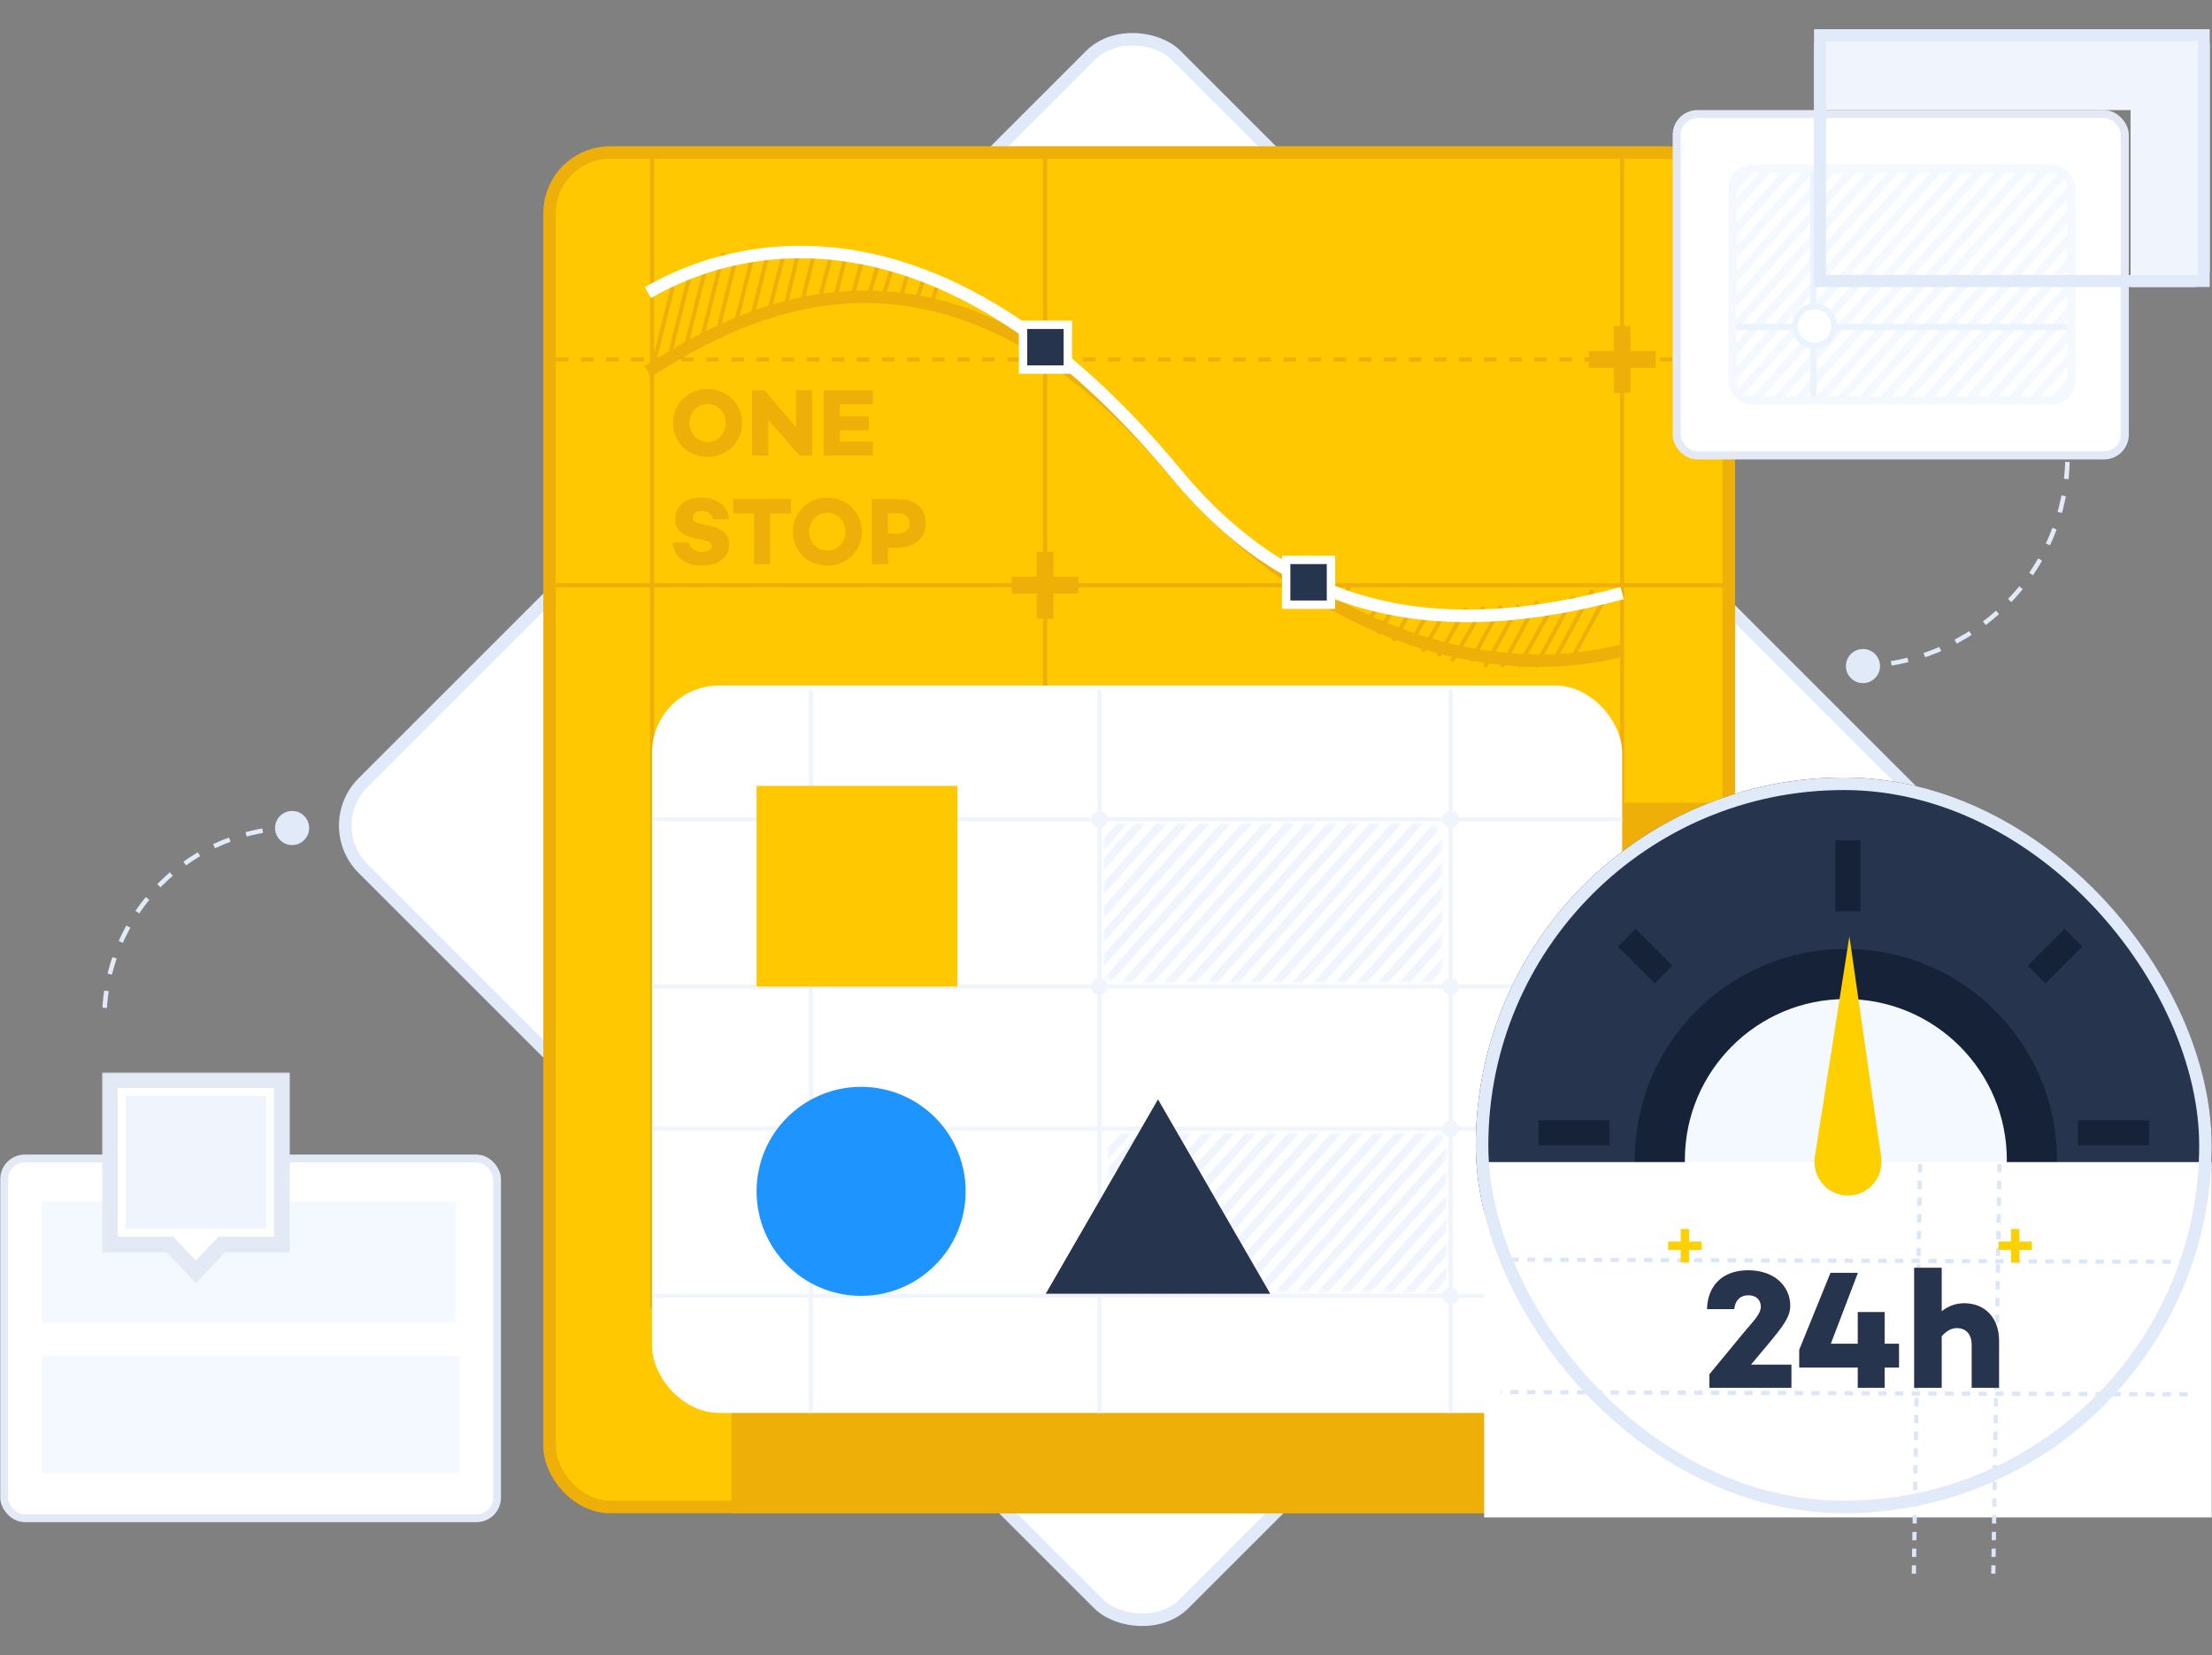 <?xml version="1.0" encoding="UTF-8"?>
<svg width="529px" height="396px" viewBox="0 0 529 396" version="1.1" xmlns="http://www.w3.org/2000/svg" xmlns:xlink="http://www.w3.org/1999/xlink">
    <rect x="0" y="0" width="529" height="396" fill="#808080" stroke="none"/>
    <title>编组</title>
    <defs>
        <rect id="path-1" x="0" y="1.42108547e-14" width="81.119" height="55.497" rx="4.784"></rect>
        <rect id="path-3" x="0" y="0" width="46" height="51"></rect>
        <polygon id="path-5" points="43.161 2 2 2 2 41.29 16.394 41.29 22.581 47.839 28.767 41.29 43.161 41.29"></polygon>
        <rect id="path-7" x="0" y="0" width="80.914" height="37.914" rx="2.957"></rect>
        <rect id="path-9" x="0" y="0" width="80.914" height="37.914" rx="2.957"></rect>
    </defs>
    <g id="页面-1" stroke="none" stroke-width="1" fill="none" fill-rule="evenodd">
        <g id="编组" transform="translate(1, 3)">
            <rect id="矩形" stroke="#E1EAF8" stroke-width="3" fill="#FFFFFF" fill-rule="nonzero" transform="translate(270.991, 195.434) rotate(-45) translate(-270.991, -195.434) " x="133.466" y="56.574" width="275.05" height="277.721" rx="14.5"></rect>
            <rect id="矩形" stroke="#EFAF09" stroke-width="3" fill="#FFC800" fill-rule="nonzero" x="130.435" y="33.49" width="282" height="324" rx="14.5"></rect>
            <line x1="131.935" y1="136.99" x2="411.935" y2="136.99" id="路径" stroke="#EFAF09"></line>
            <line x1="248.935" y1="33.99" x2="248.935" y2="309.99" id="路径" stroke="#EFAF09"></line>
            <line x1="154.935" y1="33.99" x2="154.935" y2="309.99" id="路径" stroke="#EFAF09"></line>
            <line x1="386.935" y1="33.99" x2="386.935" y2="309.99" id="路径" stroke="#EFAF09"></line>
            <line x1="131.935" y1="82.99" x2="407.935" y2="82.99" id="路径" stroke="#EFAF09" stroke-dasharray="3"></line>
            <path d="M443.169,156.337 C470.939,156.337 493.451,133.796 493.451,105.99" id="路径" stroke="#E1EAF8" stroke-width="1.087" stroke-dasharray="4.08"></path>
            <ellipse id="椭圆形" fill="#E1EAF8" fill-rule="nonzero" transform="translate(444.528, 156.334) scale(-1, 1) translate(-444.528, -156.334) " cx="444.528" cy="156.334" rx="4.077" ry="4.082"></ellipse>
            <rect id="矩形" stroke="#E3EAF5" stroke-width="1.914" fill="#FFFFFF" fill-rule="nonzero" x="399.978" y="24.296" width="107.166" height="81.65" rx="4.957"></rect>
            <g id="Clipped" transform="translate(413.267, 37.373)">
                <mask id="mask-2" fill="white">
                    <use xlink:href="#path-1"></use>
                </mask>
                <g id="矩形"></g>
                <g id="编组" mask="url(#mask-2)">
                    <g transform="translate(-49.291, -21.051)">
                        <line x1="76.65" y1="3.55271368e-15" x2="4.258" y2="81.332" id="路径" stroke="#F4F9FF" stroke-width="1.914" fill="none"></line>
                        <line x1="72.391" y1="3.55271368e-15" x2="5.68434189e-14" y2="81.332" id="路径" stroke="#F4F9FF" stroke-width="1.914" fill="none"></line>
                        <line x1="81.76" y1="3.55271368e-15" x2="9.368" y2="81.332" id="路径" stroke="#F4F9FF" stroke-width="1.914" fill="none"></line>
                        <line x1="86.87" y1="3.55271368e-15" x2="14.478" y2="81.332" id="路径" stroke="#F4F9FF" stroke-width="1.914" fill="none"></line>
                        <line x1="91.98" y1="3.55271368e-15" x2="19.588" y2="81.332" id="路径" stroke="#F4F9FF" stroke-width="1.914" fill="none"></line>
                        <line x1="97.09" y1="3.55271368e-15" x2="24.698" y2="81.332" id="路径" stroke="#F4F9FF" stroke-width="1.914" fill="none"></line>
                        <line x1="102.2" y1="3.55271368e-15" x2="29.808" y2="81.332" id="路径" stroke="#F4F9FF" stroke-width="1.914" fill="none"></line>
                        <line x1="107.31" y1="3.55271368e-15" x2="34.918" y2="81.332" id="路径" stroke="#F4F9FF" stroke-width="1.914" fill="none"></line>
                        <line x1="112.42" y1="3.55271368e-15" x2="40.028" y2="81.332" id="路径" stroke="#F4F9FF" stroke-width="1.914" fill="none"></line>
                        <line x1="117.53" y1="3.55271368e-15" x2="45.138" y2="81.332" id="路径" stroke="#F4F9FF" stroke-width="1.914" fill="none"></line>
                        <line x1="122.64" y1="3.55271368e-15" x2="50.248" y2="81.332" id="路径" stroke="#F4F9FF" stroke-width="1.914" fill="none"></line>
                        <line x1="127.75" y1="3.55271368e-15" x2="55.358" y2="81.332" id="路径" stroke="#F4F9FF" stroke-width="1.914" fill="none"></line>
                        <line x1="132.86" y1="3.55271368e-15" x2="60.468" y2="81.332" id="路径" stroke="#F4F9FF" stroke-width="1.914" fill="none"></line>
                        <line x1="137.97" y1="3.55271368e-15" x2="65.578" y2="81.332" id="路径" stroke="#F4F9FF" stroke-width="1.914" fill="none"></line>
                        <line x1="143.08" y1="3.55271368e-15" x2="70.688" y2="81.332" id="路径" stroke="#F4F9FF" stroke-width="1.914" fill="none"></line>
                        <line x1="148.19" y1="3.55271368e-15" x2="75.798" y2="81.332" id="路径" stroke="#F4F9FF" stroke-width="1.914" fill="none"></line>
                        <line x1="153.3" y1="3.55271368e-15" x2="80.908" y2="81.332" id="路径" stroke="#F4F9FF" stroke-width="1.914" fill="none"></line>
                        <line x1="158.41" y1="3.55271368e-15" x2="86.018" y2="81.332" id="路径" stroke="#F4F9FF" stroke-width="1.914" fill="none"></line>
                        <line x1="163.52" y1="3.55271368e-15" x2="91.128" y2="81.332" id="路径" stroke="#F4F9FF" stroke-width="1.914" fill="none"></line>
                        <line x1="168.63" y1="3.55271368e-15" x2="96.238" y2="81.332" id="路径" stroke="#F4F9FF" stroke-width="1.914" fill="none"></line>
                        <line x1="173.74" y1="3.55271368e-15" x2="101.348" y2="81.332" id="路径" stroke="#F4F9FF" stroke-width="1.914" fill="none"></line>
                        <line x1="178.85" y1="3.55271368e-15" x2="106.458" y2="81.332" id="路径" stroke="#F4F9FF" stroke-width="1.914" fill="none"></line>
                        <line x1="183.96" y1="3.55271368e-15" x2="111.568" y2="81.332" id="路径" stroke="#F4F9FF" stroke-width="1.914" fill="none"></line>
                        <line x1="189.07" y1="3.55271368e-15" x2="116.678" y2="81.332" id="路径" stroke="#F4F9FF" stroke-width="1.914" fill="none"></line>
                        <line x1="194.18" y1="3.55271368e-15" x2="121.788" y2="81.332" id="路径" stroke="#F4F9FF" stroke-width="1.914" fill="none"></line>
                        <line x1="50.248" y1="58.899" x2="130.21" y2="58.899" id="路径" stroke="#EBF3FF" stroke-width="1.488" fill="none" stroke-linecap="round" stroke-linejoin="round"></line>
                        <line x1="68.701" y1="21.689" x2="68.701" y2="75.909" id="路径" stroke="#EBF3FF" stroke-width="1.488" fill="none" stroke-linecap="round" stroke-linejoin="round"></line>
                        <circle id="椭圆形" stroke="#EBF3FF" stroke-width="1.4" fill="#FFFFFF" fill-rule="nonzero" cx="68.959" cy="58.668" r="4.7"></circle>
                    </g>
                </g>
            </g>
            <rect id="矩形" stroke="#F4F9FF" stroke-width="1.914" x="413.267" y="37.373" width="81.119" height="55.497" rx="4.784"></rect>
            <path d="M436.657,3.99 C434.543,3.99 432.83,5.703 432.83,7.817 L432.83,23.339 L508.526,23.339 L508.526,65.653 L523.623,65.653 C525.737,65.653 527.451,63.939 527.451,61.826 L527.451,7.817 C527.451,5.703 525.737,3.99 523.623,3.99 L436.657,3.99 Z" id="路径" fill="#F0F5FD"></path>
            <rect id="矩形" stroke="#E1EAF8" stroke-width="2.871" x="434.265" y="5.425" width="91.751" height="58.793"></rect>
            <path d="M69.935,194.99 C44.53,194.99 23.935,215.585 23.935,240.99" id="路径" stroke="#E1EAF8" stroke-width="1.087" stroke-dasharray="4.08"></path>
            <ellipse id="椭圆形" fill="#E1EAF8" fill-rule="nonzero" transform="translate(68.858, 195.072) scale(-1, 1) rotate(-180) translate(-68.858, -195.072) " cx="68.858" cy="195.072" rx="4.077" ry="4.082"></ellipse>
            <rect id="矩形" stroke="#E3EAF5" stroke-width="1.871" fill="#FFFFFF" fill-rule="nonzero" x="-1.42108547e-14" y="274.127" width="117.871" height="86.064" rx="4.935"></rect>
            <rect id="矩形" fill="#F4F9FF" fill-rule="nonzero" x="8.935" y="284.417" width="99" height="29"></rect>
            <rect id="矩形" fill="#F4F9FF" fill-rule="nonzero" x="8.935" y="321.417" width="100" height="28"></rect>
            <polygon id="路径" fill="#FFFFFF" points="66.419 255.417 25.258 255.417 25.258 294.707 39.652 294.707 45.838 301.256 52.025 294.707 66.419 294.707"></polygon>
            <g id="Clipped" transform="translate(23.258, 253.417)">
                <mask id="mask-4" fill="white">
                    <use xlink:href="#path-3"></use>
                </mask>
                <g id="矩形"></g>
                <path d="M2,2 L2,0.129 L0.129,0.129 L0.129,2 L2,2 Z M43.161,2 L45.032,2 L45.032,0.129 L43.161,0.129 L43.161,2 Z M2,41.29 L0.129,41.29 L0.129,43.161 L2,43.161 L2,41.29 Z M16.394,41.29 L17.754,40.005 L17.2,39.419 L16.394,39.419 L16.394,41.29 Z M22.581,47.839 L21.221,49.124 L22.581,50.563 L23.941,49.124 L22.581,47.839 Z M28.767,41.29 L28.767,39.419 L27.961,39.419 L27.407,40.005 L28.767,41.29 Z M43.161,41.29 L43.161,43.161 L45.032,43.161 L45.032,41.29 L43.161,41.29 Z M2,3.871 L43.161,3.871 L43.161,0.129 L2,0.129 L2,3.871 Z M3.871,41.29 L3.871,2 L0.129,2 L0.129,41.29 L3.871,41.29 Z M16.394,39.419 L2,39.419 L2,43.161 L16.394,43.161 L16.394,39.419 Z M23.941,46.554 L17.754,40.005 L15.034,42.575 L21.221,49.124 L23.941,46.554 Z M27.407,40.005 L21.221,46.554 L23.941,49.124 L30.127,42.575 L27.407,40.005 Z M43.161,39.419 L28.767,39.419 L28.767,43.161 L43.161,43.161 L43.161,39.419 Z M41.29,2 L41.29,41.29 L45.032,41.29 L45.032,2 L41.29,2 Z" id="形状" fill="#E3EAF5" fill-rule="nonzero" mask="url(#mask-4)"></path>
                <mask id="mask-6" fill="white">
                    <use xlink:href="#path-5"></use>
                </mask>
                <g id="路径"></g>
            </g>
            <rect id="矩形" fill="#F0F5FD" fill-rule="nonzero" x="29" y="259.159" width="33.677" height="31.806"></rect>
            <path d="M175.435,190.49 L410.435,190.49 L410.435,342.99 C410.435,350.998 403.943,357.49 395.935,357.49 L175.435,357.49 L175.435,190.49 Z" id="路径" stroke="#EFAF09" stroke-width="3" fill="#EFAF09" fill-rule="nonzero"></path>
            <rect id="矩形" fill="#FFFFFF" fill-rule="nonzero" x="154.935" y="160.99" width="232" height="174" rx="16"></rect>
            <line x1="154.935" y1="232.99" x2="386.935" y2="232.99" id="路径" stroke="#F0F5FD"></line>
            <line x1="154.935" y1="266.99" x2="386.935" y2="266.99" id="路径" stroke="#F0F5FD"></line>
            <line x1="154.935" y1="192.99" x2="386.935" y2="192.99" id="路径" stroke="#F0F5FD"></line>
            <line x1="154.935" y1="306.99" x2="386.935" y2="306.99" id="路径" stroke="#F0F5FD"></line>
            <line x1="261.935" y1="334.99" x2="261.935" y2="161.99" id="路径" stroke="#F0F5FD"></line>
            <line x1="345.935" y1="334.99" x2="345.935" y2="161.99" id="路径" stroke="#F0F5FD"></line>
            <line x1="192.935" y1="334.99" x2="192.935" y2="161.99" id="路径" stroke="#F0F5FD"></line>
            <polygon id="路径" fill="#EFAF09" points="246.935 138.99 246.935 144.99 250.935 144.99 250.935 138.99 256.935 138.99 256.935 134.99 250.935 134.99 250.935 128.99 246.935 128.99 246.935 134.99 240.935 134.99 240.935 138.99"></polygon>
            <polygon id="路径" fill="#EFAF09" points="384.935 84.99 384.935 90.99 388.935 90.99 388.935 84.99 394.935 84.99 394.935 80.99 388.935 80.99 388.935 74.99 384.935 74.99 384.935 80.99 378.935 80.99 378.935 84.99"></polygon>
            <path d="M191.227,69.623 L194.575,56.232 L193.605,55.99 L190.257,69.381 L191.227,69.623 Z M183.191,72.307 L187.209,56.907 L186.241,56.654 L182.223,72.054 L183.191,72.307 Z M175.158,75.649 L179.845,56.902 L178.874,56.659 L174.188,75.406 L175.158,75.649 Z M167.123,78.997 L172.48,57.571 L171.51,57.329 L166.153,78.754 L167.123,78.997 Z M168.462,60.25 L163.106,81.675 L162.136,81.432 L167.492,60.007 L168.462,60.25 Z M159.089,84.353 L164.445,62.928 L163.475,62.685 L158.119,84.11 L159.089,84.353 Z M155.072,87.031 L160.428,65.606 L159.458,65.363 L154.102,86.789 L155.072,87.031 Z M175.827,57.571 L175.158,60.25 L173.819,65.606 L171.141,76.319 L170.17,76.076 L172.849,65.363 L174.188,60.007 L174.857,57.329 L175.827,57.571 Z M183.193,57.571 L179.175,73.64 L178.205,73.398 L182.223,57.329 L183.193,57.571 Z M190.559,56.896 L187.211,70.957 L186.238,70.725 L189.586,56.665 L190.559,56.896 Z M198.591,56.908 L195.243,69.629 L194.275,69.375 L197.624,56.653 L198.591,56.908 Z M198.291,68.041 L199.261,68.284 L201.939,57.571 L200.969,57.329 L198.291,68.041 Z M205.955,58.249 L203.277,68.292 L202.31,68.034 L204.989,57.991 L205.955,58.249 Z M207.289,67.64 L209.967,58.936 L209.011,58.642 L206.333,67.346 L207.289,67.64 Z M213.314,59.606 L210.636,68.31 L209.681,68.016 L212.359,59.312 L213.314,59.606 Z M216.684,62.137 L216.684,60.798 L215.684,60.798 L215.684,62.064 L213.697,68.689 L214.655,68.976 L216.663,62.281 L216.684,62.21 L216.684,62.137 Z M220.676,62.965 L218.667,68.99 L217.719,68.674 L219.727,62.648 L220.676,62.965 Z M222.015,70.329 L224.024,64.304 L223.075,63.987 L221.066,70.013 L222.015,70.329 Z" id="形状" fill="#EFAF09"></path>
            <path d="M346.787,153.354 L345.669,154.912 L346.482,155.495 L347.614,153.917 L347.628,153.898 L347.64,153.876 L354.245,142.477 L353.38,141.975 L346.787,153.354 Z M353.672,156.301 L361.828,141.477 L362.704,141.959 L354.548,156.783 L353.672,156.301 Z M366.226,140.579 L357.687,156.304 L358.566,156.781 L367.104,141.057 L366.226,140.579 Z M361.708,156.299 L362.933,154.109 L365.383,149.728 L370.284,140.967 L371.156,141.455 L366.256,150.217 L363.806,154.597 L362.581,156.787 L361.708,156.299 Z M374.853,139.426 L365.721,156.305 L366.601,156.781 L375.733,139.902 L374.853,139.426 Z M369.739,155.634 L379.428,137.877 L380.306,138.356 L370.617,156.113 L369.739,155.634 Z M373.757,155.634 L381.791,140.905 L382.669,141.384 L374.635,156.113 L373.757,155.634 Z M357.601,141.731 L350.324,154.963 L351.2,155.445 L358.477,142.213 L357.601,141.731 Z M349.15,142.233 L342.602,153.735 L343.471,154.229 L350.019,142.727 L349.15,142.233 Z M338.744,152.612 L344.301,142.904 L345.169,143.401 L339.612,153.109 L338.744,152.612 Z M340.283,142.908 L335.683,151.104 L336.555,151.593 L341.155,143.397 L340.283,142.908 Z M331.804,150.06 L336.268,142.235 L337.136,142.73 L332.673,150.556 L331.804,150.06 Z M332.258,141.553 L328.104,148.362 L328.958,148.883 L333.111,142.074 L332.258,141.553 Z M325.225,146.19 L328.248,141.542 L329.086,142.087 L326.063,146.735 L325.225,146.19 Z M318.913,141.192 L318.567,142.486 L319.533,142.745 L319.863,141.511 L322.513,136.737 L321.639,136.252 L318.959,141.079 L318.929,141.133 L318.913,141.192 Z" id="形状" fill="#EFAF09"></path>
            <path d="M153.935,85.866 C176.942,71.236 224.959,44.786 280.029,110.121 C308.789,144.242 350.694,161.847 386.935,152.595" id="路径" stroke="#EFAF09" stroke-width="3"></path>
            <path d="M153.935,66.98 C177.047,53.651 225.165,43.783 280.32,110.357 C309.268,145.299 344.921,150.215 386.935,138.887" id="路径" stroke="#FFFFFF" stroke-width="3"></path>
            <rect id="矩形" stroke="#FFFFFF" stroke-width="2" fill="#26344E" fill-rule="nonzero" x="243.653" y="74.696" width="10.713" height="10.713"></rect>
            <rect id="矩形" stroke="#FFFFFF" stroke-width="2" fill="#26344E" fill-rule="nonzero" x="306.59" y="130.938" width="10.713" height="10.713"></rect>
            <path d="M168.214,90.051 C163.505,90.051 159.946,93.634 159.946,98.181 C159.946,102.729 163.505,106.312 168.214,106.312 C172.922,106.312 176.482,102.729 176.482,98.181 C176.482,93.634 172.922,90.051 168.214,90.051 Z M168.214,102.706 C165.687,102.706 163.873,100.639 163.873,98.181 C163.873,95.724 165.687,93.657 168.214,93.657 C170.74,93.657 172.554,95.724 172.554,98.181 C172.554,100.639 170.74,102.706 168.214,102.706 Z M193.216,90.372 L189.357,90.372 L189.357,99.169 L181.824,90.372 L178.861,90.372 L178.861,105.99 L182.743,105.99 L182.743,97.423 L190.23,105.99 L193.216,105.99 L193.216,90.372 Z M199.856,93.748 L207.779,93.748 L207.779,90.372 L195.974,90.372 L195.974,105.99 L207.779,105.99 L207.779,102.614 L199.856,102.614 L199.856,99.904 L206.792,99.904 L206.792,96.596 L199.856,96.596 L199.856,93.748 Z M166.675,116.028 C163,116.028 160.474,118.003 160.474,121.127 C160.474,123.607 161.921,125.054 164.998,125.72 L167.57,126.294 C168.903,126.547 169.224,127.098 169.224,127.626 C169.224,128.476 168.466,129.004 167.019,129.004 C165.182,129.004 163.988,128.178 163.735,126.8 L159.854,126.8 C160.221,130.658 163.391,132.312 166.904,132.312 C170.809,132.312 173.381,130.359 173.381,127.236 C173.381,124.549 171.521,123.4 168.673,122.78 L166.491,122.275 C165.32,122.022 164.7,121.655 164.7,120.805 C164.7,119.795 165.595,119.243 166.927,119.243 C168.512,119.243 169.247,120.047 169.454,121.219 L173.358,121.219 C172.968,117.016 169.201,116.028 166.675,116.028 Z M188.182,119.841 L188.182,116.373 L174.356,116.373 L174.356,119.841 L179.34,119.841 L179.34,131.99 L183.198,131.99 L183.198,119.841 L188.182,119.841 Z M196.855,116.051 C192.147,116.051 188.587,119.634 188.587,124.181 C188.587,128.729 192.147,132.312 196.855,132.312 C201.563,132.312 205.123,128.729 205.123,124.181 C205.123,119.634 201.563,116.051 196.855,116.051 Z M196.855,128.706 C194.328,128.706 192.514,126.639 192.514,124.181 C192.514,121.724 194.328,119.657 196.855,119.657 C199.381,119.657 201.195,121.724 201.195,124.181 C201.195,126.639 199.381,128.706 196.855,128.706 Z M207.502,116.373 L207.502,131.99 L211.384,131.99 L211.384,128.017 L213.497,128.017 C217.746,128.017 220.41,125.743 220.41,122.091 C220.41,118.577 217.883,116.373 213.795,116.373 L207.502,116.373 Z M211.384,124.618 L211.384,119.795 L213.726,119.795 C215.426,119.795 216.551,120.69 216.551,122.091 C216.551,123.63 215.426,124.618 213.726,124.618 L211.384,124.618 Z" id="形状" fill="#EFAF09" fill-rule="nonzero"></path>
            <circle id="椭圆形" fill="#1E94FF" fill-rule="nonzero" cx="204.935" cy="281.99" r="25"></circle>
            <rect id="矩形" fill="#FFC800" fill-rule="nonzero" x="179.935" y="184.99" width="48" height="48"></rect>
            <g transform="translate(351.935, 182.99)">
                <rect id="矩形" fill="#26344E" fill-rule="nonzero" x="0" y="2.84217094e-14" width="176" height="176" rx="88"></rect>
                <rect id="矩形" fill="#162238" fill-rule="nonzero" x="86" y="15" width="6" height="17"></rect>
                <rect id="矩形" fill="#162238" fill-rule="nonzero" transform="translate(23.5, 85) rotate(90) translate(-23.5, -85) " x="20.5" y="76.5" width="6" height="17"></rect>
                <rect id="矩形" fill="#162238" fill-rule="nonzero" transform="translate(40.514, 42.728) rotate(135) translate(-40.514, -42.728) " x="37.514" y="36.515" width="6" height="12.426"></rect>
                <rect id="矩形" fill="#162238" fill-rule="nonzero" transform="translate(138.515, 42.728) scale(-1, 1) rotate(135) translate(-138.515, -42.728) " x="135.515" y="36.515" width="6" height="12.426"></rect>
                <rect id="矩形" fill="#162238" fill-rule="nonzero" transform="translate(152.5, 85) rotate(90) translate(-152.5, -85) " x="149.5" y="76.5" width="6" height="17"></rect>
                <circle id="椭圆形" stroke="#162238" stroke-width="12" fill="#F4F9FF" fill-rule="nonzero" cx="88.5" cy="91.5" r="44.5"></circle>
                <polygon id="路径" fill="#FFFFFF" fill-rule="nonzero" points="2 92 50 92 127 92 176 92 176 177 2 177"></polygon>
                <line x1="125.246" y1="92.472" x2="123.754" y2="191.223" id="路径" stroke="#DBE6F7" stroke-dasharray="2"></line>
                <line x1="106.246" y1="92.472" x2="104.754" y2="191.223" id="路径" stroke="#DBE6F7" stroke-dasharray="2"></line>
                <line x1="170.232" y1="115.866" x2="5.999" y2="115.32" id="路径" stroke="#DBE6F7" stroke-dasharray="2"></line>
                <line x1="170.232" y1="147.567" x2="5.999" y2="147.022" id="路径" stroke="#DBE6F7" stroke-dasharray="2"></line>
                <polygon id="路径" fill="#FFD000" points="128 113 128 116 130 116 130 113 133 113 133 111 130 111 130 108 128 108 128 111 125 111 125 113"></polygon>
                <polygon id="路径" fill="#FFD000" points="49 113 49 116 51 116 51 113 54 113 54 111 51 111 51 108 49 108 49 111 46 111 46 113"></polygon>
                <path d="M75.487,140.456 L65.816,140.456 L69.539,136.005 C73.464,131.311 75.204,129.086 75.204,126.334 C75.204,121.761 71.481,117.877 65.128,117.877 C58.856,117.877 55.416,121.721 55.295,127.184 L61.81,127.184 C62.012,125.12 63.226,123.866 65.168,123.866 C67.354,123.866 68.163,125.282 68.163,126.577 C68.163,128.276 66.666,129.733 64.238,132.606 L55.861,142.763 L55.861,146 L75.487,146 L75.487,140.456 Z M101.22,141.144 L101.22,135.439 L97.78,135.439 L97.78,127.872 L91.346,127.872 L91.346,135.439 L84.912,135.439 L91.387,118.484 L84.831,118.484 L77.345,136.895 L77.345,141.144 L91.346,141.144 L91.346,146 L97.78,146 L97.78,141.144 L101.22,141.144 Z M116.809,125.767 C114.705,125.767 113.005,126.455 111.427,127.669 L111.427,117.27 L104.831,117.27 L104.831,146 L111.427,146 L111.427,133.658 C112.56,132.363 113.815,131.716 114.988,131.716 C117.173,131.716 118.589,133.051 118.589,135.843 L118.589,146 L125.145,146 L125.145,134.791 C125.145,129.207 121.746,125.767 116.809,125.767 Z" id="形状" fill="#26344E" fill-rule="nonzero"></path>
                <path d="M89.348,38 L81,91.187 L81.038,91.216 C81.013,91.474 81,91.735 81,92 C81,96.418 84.582,100 89,100 C93.418,100 97,96.418 97,92 C97,91.736 96.987,91.476 96.962,91.218 L97,91.187 L89.348,38 Z" id="路径" fill="#FFD000"></path>
            </g>
            <rect id="矩形" stroke="#E1EAF8" stroke-width="3" x="353.435" y="184.49" width="173" height="173" rx="86.5"></rect>
            <circle id="椭圆形" fill="#F0F5FD" fill-rule="nonzero" cx="345.935" cy="192.99" r="2"></circle>
            <circle id="椭圆形" fill="#F0F5FD" fill-rule="nonzero" cx="261.935" cy="192.99" r="2"></circle>
            <circle id="椭圆形" fill="#F0F5FD" fill-rule="nonzero" cx="261.935" cy="232.99" r="2"></circle>
            <circle id="椭圆形" fill="#F0F5FD" fill-rule="nonzero" cx="345.935" cy="266.99" r="2"></circle>
            <circle id="椭圆形" fill="#F0F5FD" fill-rule="nonzero" cx="345.935" cy="306.99" r="2"></circle>
            <circle id="椭圆形" fill="#F0F5FD" fill-rule="nonzero" cx="345.935" cy="232.99" r="2"></circle>
            <g id="Clipped" transform="translate(262.978, 194.033)">
                <mask id="mask-8" fill="white">
                    <use xlink:href="#path-7"></use>
                </mask>
                <g id="矩形"></g>
                <g id="编组" mask="url(#mask-8)" stroke="#F0F5FD" stroke-width="1.914">
                    <g transform="translate(-49.291, -21.051)" id="路径">
                        <line x1="76.65" y1="-2.84217094e-14" x2="4.258" y2="81.332"></line>
                        <line x1="72.392" y1="-2.84217094e-14" x2="0" y2="81.332"></line>
                        <line x1="81.76" y1="-2.84217094e-14" x2="9.368" y2="81.332"></line>
                        <line x1="86.869" y1="-2.84217094e-14" x2="14.477" y2="81.332"></line>
                        <line x1="91.98" y1="-2.84217094e-14" x2="19.588" y2="81.332"></line>
                        <line x1="97.09" y1="-2.84217094e-14" x2="24.698" y2="81.332"></line>
                        <line x1="102.199" y1="-2.84217094e-14" x2="29.808" y2="81.332"></line>
                        <line x1="107.31" y1="-2.84217094e-14" x2="34.918" y2="81.332"></line>
                        <line x1="112.42" y1="-2.84217094e-14" x2="40.028" y2="81.332"></line>
                        <line x1="117.53" y1="-2.84217094e-14" x2="45.138" y2="81.332"></line>
                        <line x1="122.64" y1="-2.84217094e-14" x2="50.248" y2="81.332"></line>
                        <line x1="127.75" y1="-2.84217094e-14" x2="55.358" y2="81.332"></line>
                        <line x1="132.86" y1="-2.84217094e-14" x2="60.468" y2="81.332"></line>
                        <line x1="137.97" y1="-2.84217094e-14" x2="65.578" y2="81.332"></line>
                        <line x1="143.08" y1="-2.84217094e-14" x2="70.688" y2="81.332"></line>
                        <line x1="148.19" y1="-2.84217094e-14" x2="75.798" y2="81.332"></line>
                        <line x1="153.3" y1="-2.84217094e-14" x2="80.908" y2="81.332"></line>
                        <line x1="158.41" y1="-2.84217094e-14" x2="86.019" y2="81.332"></line>
                        <line x1="163.52" y1="-2.84217094e-14" x2="91.128" y2="81.332"></line>
                        <line x1="168.63" y1="-2.84217094e-14" x2="96.238" y2="81.332"></line>
                        <line x1="173.74" y1="-2.84217094e-14" x2="101.349" y2="81.332"></line>
                        <line x1="178.85" y1="-2.84217094e-14" x2="106.458" y2="81.332"></line>
                        <line x1="183.96" y1="-2.84217094e-14" x2="111.568" y2="81.332"></line>
                        <line x1="189.071" y1="-2.84217094e-14" x2="116.679" y2="81.332"></line>
                        <line x1="194.18" y1="-2.84217094e-14" x2="121.788" y2="81.332"></line>
                    </g>
                </g>
            </g>
            <g id="Clipped" transform="translate(263.978, 268.033)">
                <mask id="mask-10" fill="white">
                    <use xlink:href="#path-9"></use>
                </mask>
                <g id="矩形"></g>
                <g id="编组" mask="url(#mask-10)" stroke="#F0F5FD" stroke-width="1.914">
                    <g transform="translate(-49.291, -21.051)" id="路径">
                        <line x1="76.65" y1="0" x2="4.258" y2="81.332"></line>
                        <line x1="72.392" y1="0" x2="0" y2="81.332"></line>
                        <line x1="81.76" y1="0" x2="9.368" y2="81.332"></line>
                        <line x1="86.869" y1="0" x2="14.477" y2="81.332"></line>
                        <line x1="91.98" y1="0" x2="19.588" y2="81.332"></line>
                        <line x1="97.09" y1="0" x2="24.698" y2="81.332"></line>
                        <line x1="102.199" y1="0" x2="29.808" y2="81.332"></line>
                        <line x1="107.31" y1="0" x2="34.918" y2="81.332"></line>
                        <line x1="112.42" y1="0" x2="40.028" y2="81.332"></line>
                        <line x1="117.53" y1="0" x2="45.138" y2="81.332"></line>
                        <line x1="122.64" y1="0" x2="50.248" y2="81.332"></line>
                        <line x1="127.75" y1="0" x2="55.358" y2="81.332"></line>
                        <line x1="132.86" y1="0" x2="60.468" y2="81.332"></line>
                        <line x1="137.97" y1="0" x2="65.578" y2="81.332"></line>
                        <line x1="143.08" y1="0" x2="70.688" y2="81.332"></line>
                        <line x1="148.19" y1="0" x2="75.798" y2="81.332"></line>
                        <line x1="153.3" y1="0" x2="80.908" y2="81.332"></line>
                        <line x1="158.41" y1="0" x2="86.019" y2="81.332"></line>
                        <line x1="163.52" y1="0" x2="91.128" y2="81.332"></line>
                        <line x1="168.63" y1="0" x2="96.238" y2="81.332"></line>
                        <line x1="173.74" y1="0" x2="101.349" y2="81.332"></line>
                        <line x1="178.85" y1="0" x2="106.458" y2="81.332"></line>
                        <line x1="183.96" y1="0" x2="111.568" y2="81.332"></line>
                        <line x1="189.071" y1="0" x2="116.679" y2="81.332"></line>
                        <line x1="194.18" y1="0" x2="121.788" y2="81.332"></line>
                    </g>
                </g>
            </g>
            <polygon id="路径" fill="#26344E" fill-rule="nonzero" points="275.935 259.99 302.782 306.49 249.088 306.49"></polygon>
        </g>
    </g>
</svg>